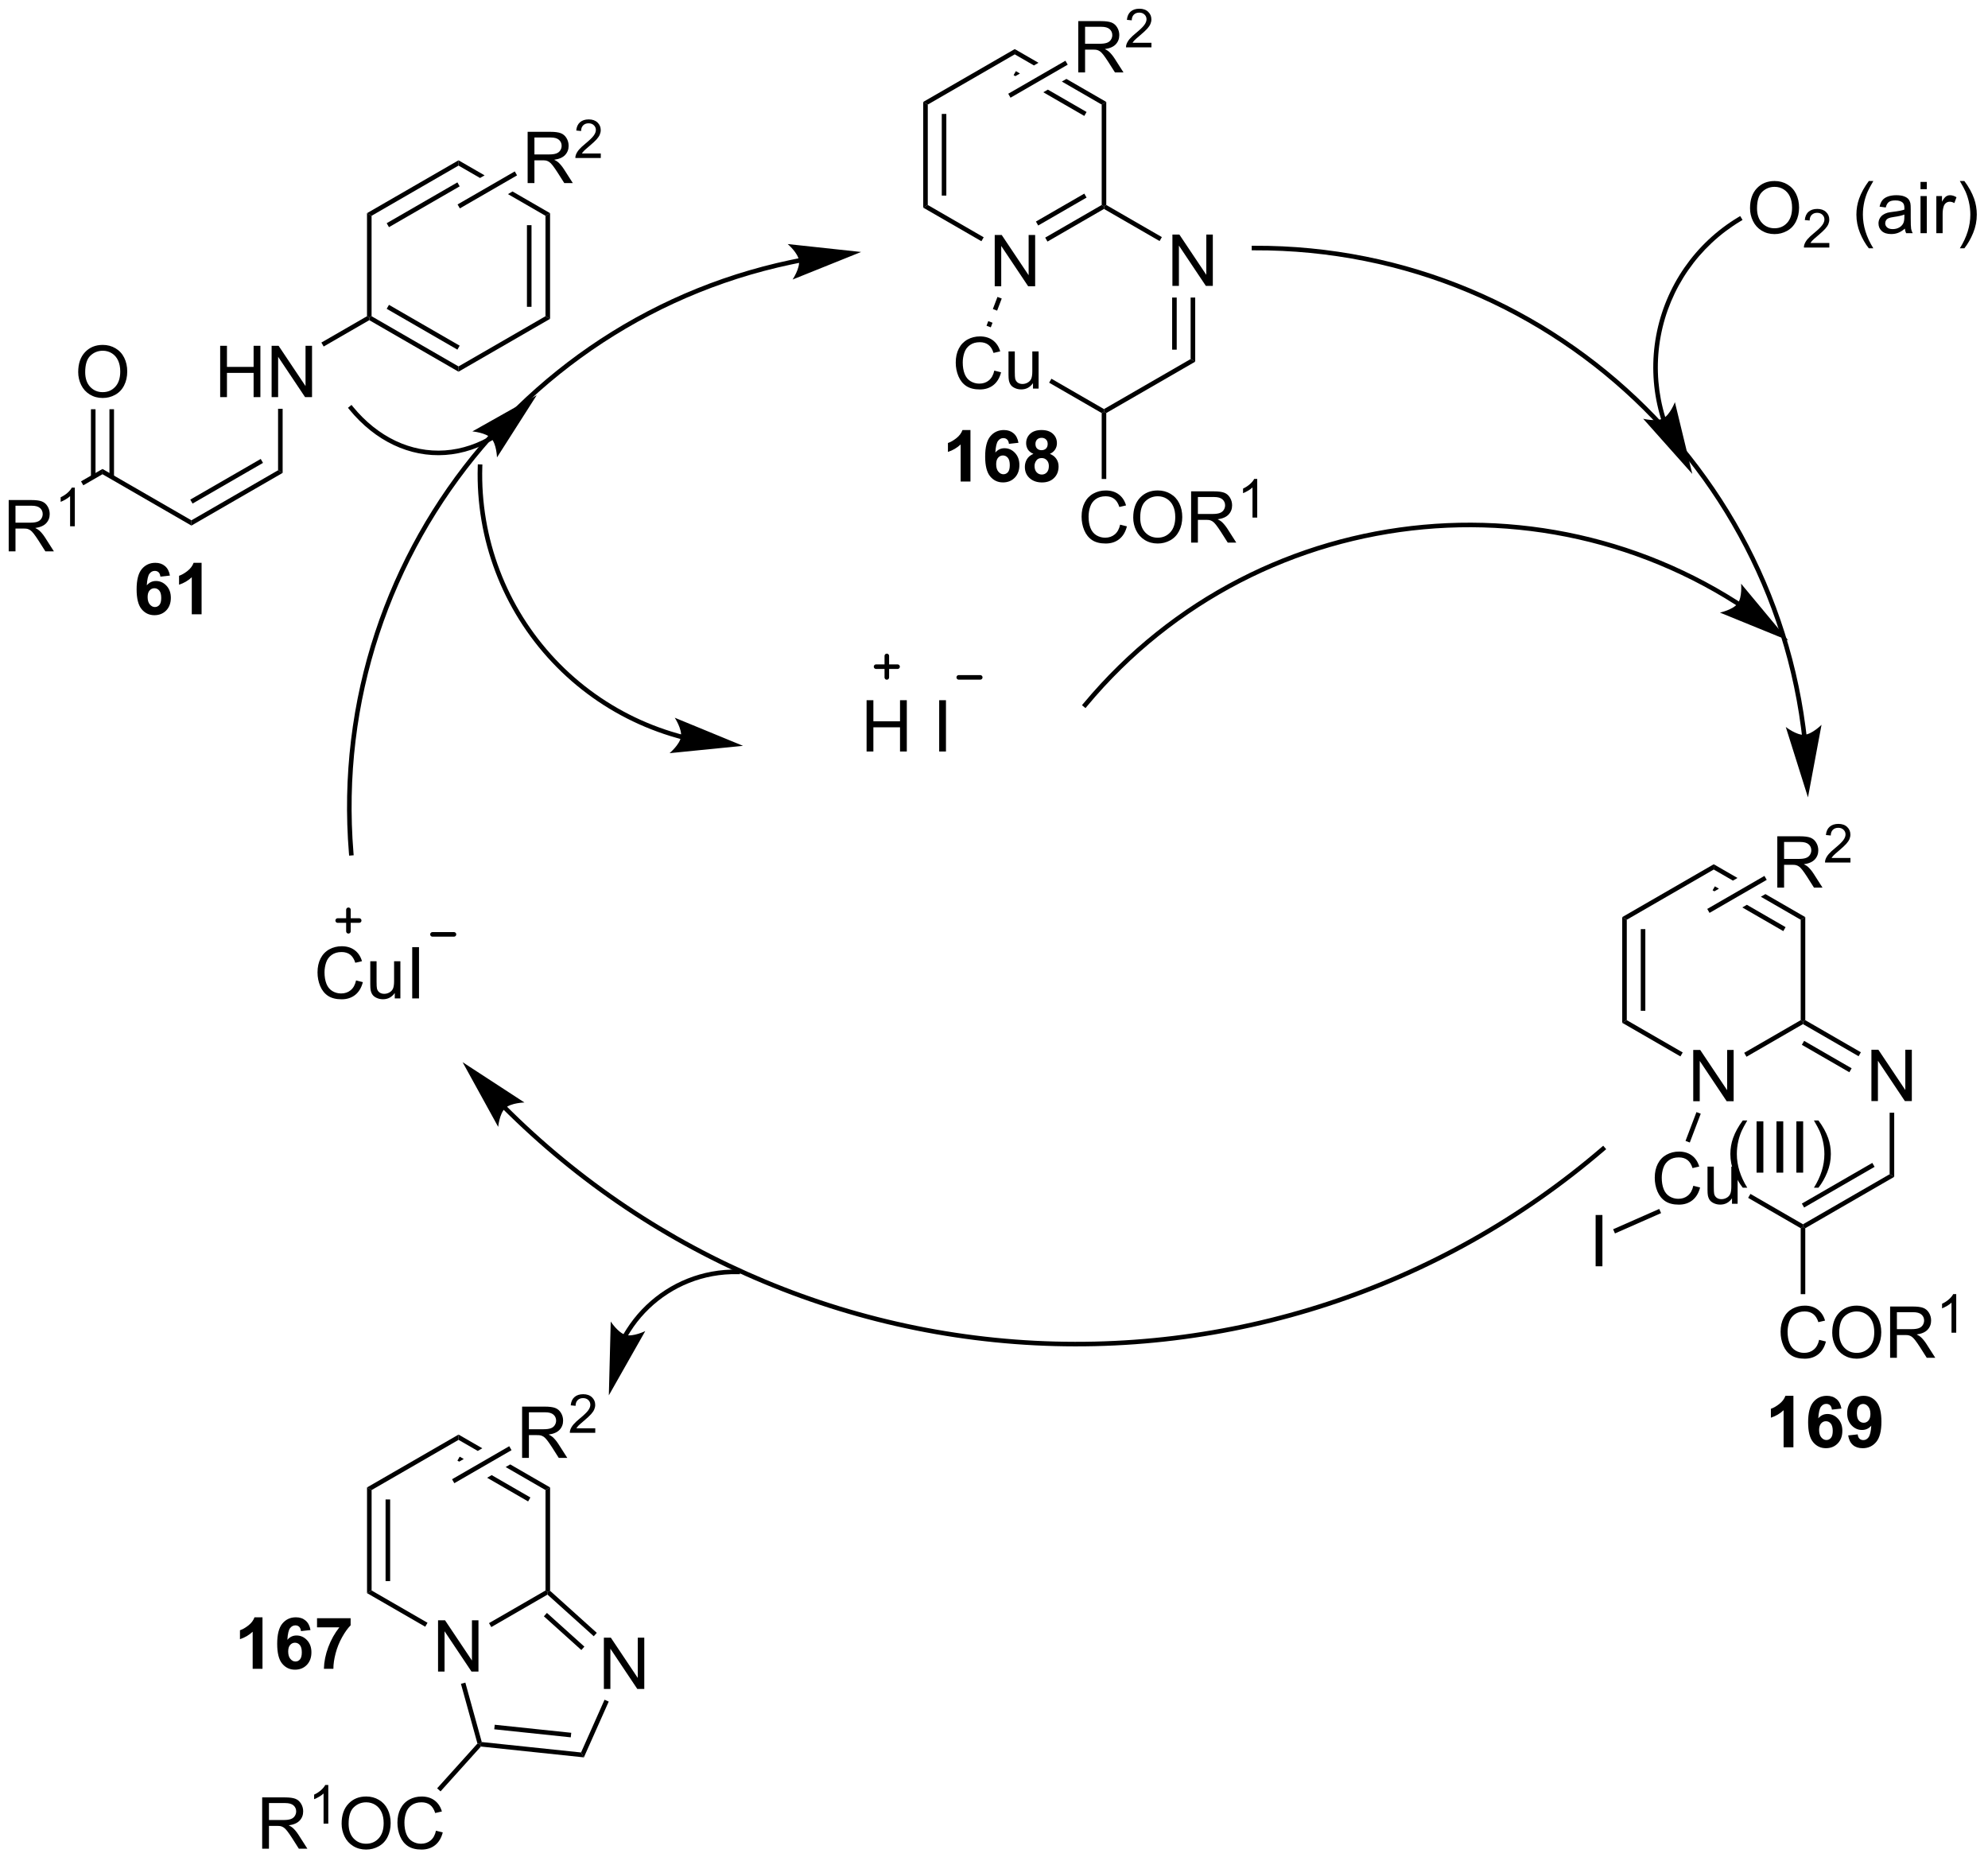 <?xml version="1.0" encoding="UTF-8"?>
<!DOCTYPE svg PUBLIC '-//W3C//DTD SVG 1.0//EN'
          'http://www.w3.org/TR/2001/REC-SVG-20010904/DTD/svg10.dtd'>
<svg stroke-dasharray="none" shape-rendering="auto" xmlns="http://www.w3.org/2000/svg" font-family="'Dialog'" text-rendering="auto" width="609" fill-opacity="1" color-interpolation="auto" color-rendering="auto" preserveAspectRatio="xMidYMid meet" font-size="12px" viewBox="0 0 609 570" fill="black" xmlns:xlink="http://www.w3.org/1999/xlink" stroke="black" image-rendering="auto" stroke-miterlimit="10" stroke-linecap="square" stroke-linejoin="miter" font-style="normal" stroke-width="1" height="570" stroke-dashoffset="0" font-weight="normal" stroke-opacity="1"
><!--Generated by the Batik Graphics2D SVG Generator--><defs id="genericDefs"
  /><g
  ><defs id="defs1"
    ><clipPath clipPathUnits="userSpaceOnUse" id="clipPath1"
      ><path d="M3.095 2.797 L231.176 2.797 L231.176 216.237 L3.095 216.237 L3.095 2.797 Z"
      /></clipPath
      ><clipPath clipPathUnits="userSpaceOnUse" id="clipPath2"
      ><path d="M1.421 25.903 L1.421 233.409 L223.161 233.409 L223.161 25.903 Z"
      /></clipPath
    ></defs
    ><g transform="scale(2.667,2.667) translate(-3.095,-2.797) matrix(1.029,0,0,1.029,1.633,-23.847)"
    ><path d="M112.457 57.845 L112.457 52.118 L113.236 52.118 L116.243 56.613 L116.243 52.118 L116.97 52.118 L116.97 57.845 L116.191 57.845 L113.183 53.345 L113.183 57.845 L112.457 57.845 Z" stroke="none" clip-path="url(#clipPath2)"
    /></g
    ><g transform="matrix(2.743,0,0,2.743,-3.899,-71.051)"
    ><path d="M104.526 37.284 L105.036 37.579 L105.036 48.793 L104.526 49.088 ZM106.597 38.628 L106.597 47.744 L107.107 47.744 L107.107 38.628 Z" stroke="none" clip-path="url(#clipPath2)"
    /></g
    ><g transform="matrix(2.743,0,0,2.743,-3.899,-71.051)"
    ><path d="M104.526 49.088 L105.036 48.793 L111.281 52.398 L111.025 52.84 Z" stroke="none" clip-path="url(#clipPath2)"
    /></g
    ><g transform="matrix(2.743,0,0,2.743,-3.899,-71.051)"
    ><path d="M118.404 52.878 L118.149 52.436 L124.459 48.793 L124.714 48.94 L124.714 49.235 ZM117.368 51.084 L122.77 47.965 L122.515 47.523 L117.113 50.642 Z" stroke="none" clip-path="url(#clipPath2)"
    /></g
    ><g transform="matrix(2.743,0,0,2.743,-3.899,-71.051)"
    ><path d="M124.969 48.793 L124.714 48.94 L124.459 48.793 L124.459 37.579 L124.969 37.284 Z" stroke="none" clip-path="url(#clipPath2)"
    /></g
    ><g transform="matrix(2.743,0,0,2.743,-3.899,-71.051)"
    ><path d="M114.748 31.383 L114.748 31.972 L116.89 33.209 L116.89 33.209 L117.4 32.914 L117.4 32.914 L114.748 31.383 ZM114.875 33.848 L114.62 34.29 L114.819 34.405 L114.819 34.405 L115.329 34.111 L115.329 34.111 L114.875 33.848 ZM120.519 34.715 L120.008 35.009 L120.008 35.009 L124.459 37.579 L124.969 37.284 L120.519 34.715 ZM118.447 35.911 L117.937 36.205 L117.937 36.205 L122.515 38.849 L122.77 38.407 L118.447 35.911 Z" stroke="none" clip-path="url(#clipPath2)"
    /></g
    ><g transform="matrix(2.743,0,0,2.743,-3.899,-71.051)"
    ><path d="M114.748 31.383 L114.748 31.972 L105.036 37.579 L104.526 37.284 Z" stroke="none" clip-path="url(#clipPath2)"
    /></g
    ><g transform="matrix(2.743,0,0,2.743,-3.899,-71.051)"
    ><path d="M132.356 57.825 L132.356 52.098 L133.135 52.098 L136.142 56.593 L136.142 52.098 L136.869 52.098 L136.869 57.825 L136.09 57.825 L133.082 53.325 L133.082 57.825 L132.356 57.825 Z" stroke="none" clip-path="url(#clipPath2)"
    /></g
    ><g transform="matrix(2.743,0,0,2.743,-3.899,-71.051)"
    ><path d="M124.714 49.235 L124.714 48.94 L124.969 48.793 L131.179 52.378 L130.924 52.82 Z" stroke="none" clip-path="url(#clipPath2)"
    /></g
    ><g transform="matrix(2.743,0,0,2.743,-3.899,-71.051)"
    ><path d="M134.391 59.129 L134.902 59.129 L134.902 66.291 L134.391 65.996 ZM132.327 59.129 L132.327 64.951 L132.837 64.951 L132.837 59.129 Z" stroke="none" clip-path="url(#clipPath2)"
    /></g
    ><g transform="matrix(2.743,0,0,2.743,-3.899,-71.051)"
    ><path d="M134.391 65.996 L134.902 66.291 L124.969 72.025 L124.714 71.878 L124.714 71.583 Z" stroke="none" clip-path="url(#clipPath2)"
    /></g
    ><g transform="matrix(2.743,0,0,2.743,-3.899,-71.051)"
    ><path d="M112.464 67.286 L113.222 67.476 Q112.985 68.411 112.365 68.903 Q111.745 69.392 110.852 69.392 Q109.925 69.392 109.344 69.015 Q108.766 68.637 108.462 67.924 Q108.159 67.207 108.159 66.387 Q108.159 65.491 108.501 64.827 Q108.844 64.161 109.475 63.814 Q110.105 63.468 110.863 63.468 Q111.722 63.468 112.308 63.905 Q112.894 64.343 113.126 65.137 L112.378 65.312 Q112.18 64.687 111.8 64.403 Q111.422 64.116 110.847 64.116 Q110.188 64.116 109.743 64.434 Q109.3 64.749 109.12 65.283 Q108.941 65.817 108.941 66.382 Q108.941 67.114 109.154 67.658 Q109.368 68.202 109.816 68.473 Q110.266 68.741 110.79 68.741 Q111.425 68.741 111.865 68.374 Q112.308 68.007 112.464 67.286 ZM116.786 69.293 L116.786 68.684 Q116.301 69.387 115.468 69.387 Q115.101 69.387 114.783 69.246 Q114.465 69.106 114.309 68.892 Q114.156 68.679 114.093 68.371 Q114.051 68.163 114.051 67.715 L114.051 65.145 L114.754 65.145 L114.754 67.444 Q114.754 67.996 114.796 68.187 Q114.864 68.465 115.077 68.624 Q115.294 68.78 115.609 68.78 Q115.926 68.78 116.202 68.619 Q116.481 68.457 116.596 68.179 Q116.71 67.898 116.71 67.366 L116.71 65.145 L117.413 65.145 L117.413 69.293 L116.786 69.293 Z" stroke="none" clip-path="url(#clipPath2)"
    /></g
    ><g transform="matrix(2.743,0,0,2.743,-3.899,-71.051)"
    ><path d="M124.714 71.583 L124.714 71.878 L124.459 72.025 L118.59 68.636 L118.845 68.194 Z" stroke="none" clip-path="url(#clipPath2)"
    /></g
    ><g transform="matrix(2.743,0,0,2.743,-3.899,-71.051)"
    ><path d="M126.517 84.489 L127.275 84.679 Q127.038 85.614 126.418 86.106 Q125.799 86.595 124.905 86.595 Q123.978 86.595 123.398 86.218 Q122.82 85.84 122.515 85.127 Q122.213 84.41 122.213 83.59 Q122.213 82.694 122.554 82.03 Q122.898 81.364 123.528 81.017 Q124.158 80.671 124.916 80.671 Q125.775 80.671 126.361 81.108 Q126.947 81.546 127.179 82.34 L126.431 82.515 Q126.234 81.89 125.853 81.606 Q125.476 81.319 124.9 81.319 Q124.241 81.319 123.796 81.637 Q123.353 81.952 123.174 82.486 Q122.994 83.02 122.994 83.585 Q122.994 84.317 123.207 84.861 Q123.421 85.405 123.869 85.676 Q124.32 85.944 124.843 85.944 Q125.478 85.944 125.918 85.577 Q126.361 85.21 126.517 84.489 ZM127.98 83.707 Q127.98 82.28 128.745 81.476 Q129.511 80.668 130.722 80.668 Q131.513 80.668 132.149 81.049 Q132.787 81.426 133.12 82.103 Q133.456 82.78 133.456 83.64 Q133.456 84.512 133.105 85.2 Q132.753 85.887 132.107 86.241 Q131.464 86.595 130.717 86.595 Q129.909 86.595 129.271 86.205 Q128.636 85.811 128.308 85.137 Q127.98 84.46 127.98 83.707 ZM128.761 83.718 Q128.761 84.754 129.316 85.351 Q129.873 85.944 130.714 85.944 Q131.568 85.944 132.12 85.343 Q132.675 84.741 132.675 83.637 Q132.675 82.936 132.438 82.416 Q132.201 81.895 131.745 81.608 Q131.292 81.319 130.725 81.319 Q129.92 81.319 129.339 81.874 Q128.761 82.426 128.761 83.718 ZM134.445 86.496 L134.445 80.77 L136.984 80.77 Q137.749 80.77 138.148 80.924 Q138.546 81.077 138.783 81.468 Q139.023 81.858 139.023 82.332 Q139.023 82.942 138.627 83.361 Q138.234 83.778 137.408 83.89 Q137.71 84.035 137.866 84.176 Q138.197 84.481 138.494 84.936 L139.491 86.496 L138.538 86.496 L137.78 85.304 Q137.447 84.788 137.231 84.515 Q137.017 84.241 136.848 84.132 Q136.679 84.022 136.502 83.981 Q136.374 83.952 136.08 83.952 L135.202 83.952 L135.202 86.496 L134.445 86.496 ZM135.202 83.296 L136.83 83.296 Q137.351 83.296 137.642 83.189 Q137.937 83.082 138.088 82.845 Q138.241 82.608 138.241 82.332 Q138.241 81.926 137.945 81.666 Q137.65 81.403 137.015 81.403 L135.202 81.403 L135.202 83.296 Z" stroke="none" clip-path="url(#clipPath2)"
    /></g
    ><g transform="matrix(2.743,0,0,2.743,-3.899,-71.051)"
    ><path d="M141.828 83.696 L141.301 83.696 L141.301 80.335 Q141.109 80.517 140.801 80.698 Q140.492 80.88 140.246 80.972 L140.246 80.462 Q140.687 80.253 141.017 79.958 Q141.349 79.661 141.488 79.384 L141.828 79.384 L141.828 83.696 Z" stroke="none" clip-path="url(#clipPath2)"
    /></g
    ><g transform="matrix(2.743,0,0,2.743,-3.899,-71.051)"
    ><path d="M124.459 72.025 L124.714 71.878 L124.969 72.025 L124.969 79.39 L124.459 79.39 Z" stroke="none" clip-path="url(#clipPath2)"
    /></g
    ><g transform="matrix(2.743,0,0,2.743,-3.899,-71.051)"
    ><path d="M112.818 59.058 L112.304 60.41 L112.781 60.591 L113.295 59.239 ZM111.791 61.761 L111.596 62.275 L112.073 62.456 L112.268 61.942 Z" stroke="none" clip-path="url(#clipPath2)"
    /></g
    ><g transform="matrix(2.743,0,0,2.743,-3.899,-71.051)"
    ><path d="M121.845 33.988 L121.845 28.262 L124.384 28.262 Q125.15 28.262 125.548 28.415 Q125.947 28.569 126.184 28.959 Q126.423 29.35 126.423 29.824 Q126.423 30.433 126.027 30.853 Q125.634 31.269 124.809 31.381 Q125.111 31.527 125.267 31.668 Q125.598 31.973 125.895 32.428 L126.892 33.988 L125.939 33.988 L125.181 32.795 Q124.848 32.28 124.632 32.006 Q124.418 31.733 124.249 31.623 Q124.079 31.514 123.902 31.473 Q123.775 31.444 123.481 31.444 L122.603 31.444 L122.603 33.988 L121.845 33.988 ZM122.603 30.788 L124.231 30.788 Q124.751 30.788 125.043 30.681 Q125.337 30.574 125.488 30.337 Q125.642 30.1 125.642 29.824 Q125.642 29.418 125.345 29.157 Q125.051 28.894 124.415 28.894 L122.603 28.894 L122.603 30.788 Z" stroke="none" clip-path="url(#clipPath2)"
    /></g
    ><g transform="matrix(2.743,0,0,2.743,-3.899,-71.051)"
    ><path d="M130.014 30.68 L130.014 31.188 L127.174 31.188 Q127.168 30.997 127.236 30.821 Q127.344 30.532 127.582 30.251 Q127.822 29.969 128.274 29.6 Q128.973 29.026 129.219 28.69 Q129.465 28.354 129.465 28.055 Q129.465 27.743 129.24 27.528 Q129.018 27.311 128.656 27.311 Q128.275 27.311 128.047 27.54 Q127.818 27.768 127.816 28.172 L127.273 28.118 Q127.33 27.51 127.693 27.194 Q128.057 26.876 128.668 26.876 Q129.287 26.876 129.647 27.219 Q130.008 27.561 130.008 28.067 Q130.008 28.325 129.902 28.575 Q129.797 28.823 129.551 29.098 Q129.307 29.374 128.738 29.854 Q128.264 30.253 128.129 30.395 Q127.994 30.538 127.906 30.68 L130.014 30.68 Z" stroke="none" clip-path="url(#clipPath2)"
    /></g
    ><g transform="matrix(2.743,0,0,2.743,-3.899,-71.051)"
    ><path d="M114.276 36.813 L114.021 36.371 L120.408 32.684 L120.663 33.125 Z" stroke="none" clip-path="url(#clipPath2)"
    /></g
    ><g transform="matrix(2.743,0,0,2.743,-3.899,-71.051)"
    ><path d="M203.167 107.93 L203.167 107.928 L203.166 107.915 L203.163 107.89 C203.161 107.874 203.159 107.858 203.157 107.842 C203.126 107.583 203.094 107.325 203.06 107.067 C202.992 106.551 202.918 106.037 202.838 105.525 C202.677 104.502 202.491 103.487 202.281 102.481 C201.44 98.458 200.208 94.579 198.627 90.885 C195.465 83.497 190.907 76.851 185.286 71.277 C174.041 60.129 158.546 53.272 141.466 53.345 L141.211 53.346 L141.213 53.856 L141.468 53.855 C158.412 53.783 173.778 60.586 184.926 71.64 C190.501 77.167 195.022 83.758 198.157 91.085 C199.725 94.748 200.947 98.595 201.781 102.586 C201.99 103.583 202.174 104.59 202.334 105.605 C202.413 106.112 202.487 106.622 202.554 107.133 C202.588 107.389 202.62 107.645 202.65 107.902 C202.652 107.917 202.654 107.934 202.656 107.95 L202.659 107.974 L202.66 107.986 L202.66 107.986 L202.688 108.24 L203.195 108.183 L203.167 107.93 ZM203.335 114.944 L204.85 106.838 C204.85 106.838 203.787 107.904 202.914 107.957 C202.04 108.01 200.857 107.079 200.857 107.079 Z" stroke="none" clip-path="url(#clipPath2)"
    /></g
    ><g transform="matrix(2.743,0,0,2.743,-3.899,-71.051)"
    ><path d="M190.522 148.872 L190.522 143.146 L191.3 143.146 L194.308 147.641 L194.308 143.146 L195.035 143.146 L195.035 148.872 L194.256 148.872 L191.248 144.372 L191.248 148.872 L190.522 148.872 Z" stroke="none" clip-path="url(#clipPath2)"
    /></g
    ><g transform="matrix(2.743,0,0,2.743,-3.899,-71.051)"
    ><path d="M182.591 128.312 L183.101 128.607 L183.101 139.821 L182.591 140.115 ZM184.662 129.655 L184.662 138.772 L185.172 138.772 L185.172 129.655 Z" stroke="none" clip-path="url(#clipPath2)"
    /></g
    ><g transform="matrix(2.743,0,0,2.743,-3.899,-71.051)"
    ><path d="M182.591 140.115 L183.101 139.821 L189.346 143.426 L189.09 143.868 Z" stroke="none" clip-path="url(#clipPath2)"
    /></g
    ><g transform="matrix(2.743,0,0,2.743,-3.899,-71.051)"
    ><path d="M196.469 143.906 L196.214 143.464 L202.524 139.821 L202.779 139.968 L202.779 140.262 Z" stroke="none" clip-path="url(#clipPath2)"
    /></g
    ><g transform="matrix(2.743,0,0,2.743,-3.899,-71.051)"
    ><path d="M203.034 139.821 L202.779 139.968 L202.524 139.821 L202.524 128.607 L203.034 128.312 Z" stroke="none" clip-path="url(#clipPath2)"
    /></g
    ><g transform="matrix(2.743,0,0,2.743,-3.899,-71.051)"
    ><path d="M192.812 122.41 L192.812 122.999 L194.955 124.237 L195.466 123.942 L192.812 122.41 ZM192.94 124.876 L192.685 125.318 L192.884 125.433 L193.394 125.138 L193.394 125.138 L192.94 124.876 ZM198.584 125.742 L198.073 126.037 L198.073 126.037 L202.524 128.607 L203.034 128.312 L198.584 125.742 ZM196.512 126.938 L196.002 127.233 L196.002 127.233 L200.58 129.876 L200.835 129.434 L196.512 126.938 Z" stroke="none" clip-path="url(#clipPath2)"
    /></g
    ><g transform="matrix(2.743,0,0,2.743,-3.899,-71.051)"
    ><path d="M192.812 122.41 L192.812 122.999 L183.101 128.607 L182.591 128.312 Z" stroke="none" clip-path="url(#clipPath2)"
    /></g
    ><g transform="matrix(2.743,0,0,2.743,-3.899,-71.051)"
    ><path d="M210.421 148.852 L210.421 143.126 L211.2 143.126 L214.207 147.62 L214.207 143.126 L214.934 143.126 L214.934 148.852 L214.155 148.852 L211.147 144.352 L211.147 148.852 L210.421 148.852 Z" stroke="none" clip-path="url(#clipPath2)"
    /></g
    ><g transform="matrix(2.743,0,0,2.743,-3.899,-71.051)"
    ><path d="M202.779 140.262 L202.779 139.968 L203.034 139.821 L209.244 143.406 L208.989 143.848 ZM202.652 142.573 L207.957 145.636 L208.212 145.194 L202.907 142.131 Z" stroke="none" clip-path="url(#clipPath2)"
    /></g
    ><g transform="matrix(2.743,0,0,2.743,-3.899,-71.051)"
    ><path d="M212.456 150.156 L212.967 150.156 L212.967 157.318 L212.456 157.024 Z" stroke="none" clip-path="url(#clipPath2)"
    /></g
    ><g transform="matrix(2.743,0,0,2.743,-3.899,-71.051)"
    ><path d="M212.456 157.024 L212.967 157.318 L203.034 163.053 L202.779 162.905 L202.779 162.611 ZM210.52 155.758 L202.652 160.301 L202.907 160.743 L210.775 156.2 Z" stroke="none" clip-path="url(#clipPath2)"
    /></g
    ><g transform="matrix(2.743,0,0,2.743,-3.899,-71.051)"
    ><path d="M190.529 158.313 L191.287 158.503 Q191.05 159.438 190.43 159.93 Q189.81 160.42 188.917 160.42 Q187.99 160.42 187.409 160.042 Q186.831 159.665 186.526 158.951 Q186.224 158.235 186.224 157.415 Q186.224 156.519 186.566 155.855 Q186.909 155.188 187.54 154.842 Q188.17 154.495 188.928 154.495 Q189.787 154.495 190.373 154.933 Q190.959 155.37 191.191 156.165 L190.443 156.339 Q190.245 155.714 189.865 155.43 Q189.488 155.144 188.912 155.144 Q188.253 155.144 187.808 155.462 Q187.365 155.777 187.185 156.311 Q187.006 156.844 187.006 157.41 Q187.006 158.141 187.219 158.686 Q187.433 159.23 187.881 159.501 Q188.331 159.769 188.855 159.769 Q189.49 159.769 189.93 159.402 Q190.373 159.035 190.529 158.313 ZM194.851 160.321 L194.851 159.712 Q194.366 160.415 193.533 160.415 Q193.166 160.415 192.848 160.274 Q192.53 160.133 192.374 159.92 Q192.22 159.706 192.158 159.399 Q192.116 159.191 192.116 158.743 L192.116 156.173 L192.82 156.173 L192.82 158.472 Q192.82 159.024 192.861 159.214 Q192.929 159.493 193.142 159.652 Q193.359 159.808 193.674 159.808 Q193.991 159.808 194.267 159.647 Q194.546 159.485 194.661 159.206 Q194.775 158.925 194.775 158.394 L194.775 156.173 L195.478 156.173 L195.478 160.321 L194.851 160.321 Z" stroke="none" clip-path="url(#clipPath2)"
    /></g
    ><g transform="matrix(2.743,0,0,2.743,-3.899,-71.051)"
    ><path d="M202.779 162.611 L202.779 162.905 L202.524 163.053 L196.655 159.664 L196.91 159.222 Z" stroke="none" clip-path="url(#clipPath2)"
    /></g
    ><g transform="matrix(2.743,0,0,2.743,-3.899,-71.051)"
    ><path d="M204.582 175.516 L205.34 175.706 Q205.103 176.641 204.483 177.133 Q203.864 177.623 202.97 177.623 Q202.043 177.623 201.463 177.245 Q200.885 176.868 200.58 176.154 Q200.278 175.438 200.278 174.618 Q200.278 173.722 200.619 173.058 Q200.963 172.391 201.593 172.045 Q202.223 171.698 202.981 171.698 Q203.84 171.698 204.426 172.136 Q205.012 172.573 205.244 173.368 L204.496 173.542 Q204.299 172.917 203.918 172.633 Q203.541 172.347 202.965 172.347 Q202.306 172.347 201.861 172.665 Q201.418 172.98 201.239 173.514 Q201.059 174.047 201.059 174.613 Q201.059 175.344 201.273 175.889 Q201.486 176.433 201.934 176.704 Q202.385 176.972 202.908 176.972 Q203.543 176.972 203.983 176.605 Q204.426 176.238 204.582 175.516 ZM206.045 174.735 Q206.045 173.308 206.81 172.503 Q207.576 171.696 208.787 171.696 Q209.578 171.696 210.214 172.076 Q210.852 172.454 211.185 173.131 Q211.521 173.808 211.521 174.667 Q211.521 175.54 211.17 176.227 Q210.818 176.915 210.172 177.269 Q209.529 177.623 208.782 177.623 Q207.974 177.623 207.336 177.232 Q206.701 176.839 206.373 176.165 Q206.045 175.488 206.045 174.735 ZM206.826 174.745 Q206.826 175.782 207.381 176.378 Q207.938 176.972 208.779 176.972 Q209.633 176.972 210.185 176.37 Q210.74 175.769 210.74 174.665 Q210.74 173.964 210.503 173.443 Q210.266 172.922 209.81 172.636 Q209.357 172.347 208.79 172.347 Q207.985 172.347 207.404 172.902 Q206.826 173.454 206.826 174.745 ZM212.51 177.524 L212.51 171.797 L215.049 171.797 Q215.814 171.797 216.213 171.951 Q216.611 172.105 216.848 172.495 Q217.088 172.886 217.088 173.36 Q217.088 173.969 216.692 174.389 Q216.299 174.805 215.473 174.917 Q215.775 175.063 215.931 175.204 Q216.262 175.508 216.559 175.964 L217.556 177.524 L216.603 177.524 L215.845 176.331 Q215.512 175.816 215.296 175.542 Q215.082 175.269 214.913 175.159 Q214.744 175.05 214.567 175.008 Q214.439 174.98 214.145 174.98 L213.267 174.98 L213.267 177.524 L212.51 177.524 ZM213.267 174.323 L214.895 174.323 Q215.416 174.323 215.707 174.217 Q216.002 174.11 216.153 173.873 Q216.306 173.636 216.306 173.36 Q216.306 172.954 216.01 172.693 Q215.715 172.43 215.08 172.43 L213.267 172.43 L213.267 174.323 Z" stroke="none" clip-path="url(#clipPath2)"
    /></g
    ><g transform="matrix(2.743,0,0,2.743,-3.899,-71.051)"
    ><path d="M219.893 174.724 L219.366 174.724 L219.366 171.363 Q219.174 171.544 218.866 171.726 Q218.557 171.908 218.311 171.999 L218.311 171.49 Q218.752 171.281 219.083 170.986 Q219.415 170.689 219.553 170.411 L219.893 170.411 L219.893 174.724 Z" stroke="none" clip-path="url(#clipPath2)"
    /></g
    ><g transform="matrix(2.743,0,0,2.743,-3.899,-71.051)"
    ><path d="M202.524 163.053 L202.779 162.905 L203.034 163.053 L203.034 170.417 L202.524 170.417 Z" stroke="none" clip-path="url(#clipPath2)"
    /></g
    ><g transform="matrix(2.743,0,0,2.743,-3.899,-71.051)"
    ><path d="M199.91 125.016 L199.91 119.289 L202.449 119.289 Q203.215 119.289 203.613 119.443 Q204.012 119.596 204.249 119.987 Q204.488 120.378 204.488 120.852 Q204.488 121.461 204.092 121.88 Q203.699 122.297 202.874 122.409 Q203.176 122.555 203.332 122.695 Q203.663 123 203.96 123.456 L204.957 125.016 L204.004 125.016 L203.246 123.823 Q202.913 123.307 202.697 123.034 Q202.483 122.76 202.314 122.651 Q202.144 122.542 201.967 122.5 Q201.84 122.471 201.546 122.471 L200.668 122.471 L200.668 125.016 L199.91 125.016 ZM200.668 121.815 L202.296 121.815 Q202.816 121.815 203.108 121.708 Q203.402 121.602 203.553 121.365 Q203.707 121.128 203.707 120.852 Q203.707 120.445 203.41 120.185 Q203.116 119.922 202.48 119.922 L200.668 119.922 L200.668 121.815 Z" stroke="none" clip-path="url(#clipPath2)"
    /></g
    ><g transform="matrix(2.743,0,0,2.743,-3.899,-71.051)"
    ><path d="M208.079 121.708 L208.079 122.216 L205.239 122.216 Q205.233 122.024 205.301 121.849 Q205.409 121.559 205.647 121.278 Q205.887 120.997 206.339 120.628 Q207.038 120.054 207.284 119.718 Q207.53 119.382 207.53 119.083 Q207.53 118.77 207.305 118.555 Q207.083 118.339 206.721 118.339 Q206.34 118.339 206.112 118.567 Q205.883 118.796 205.881 119.2 L205.339 119.145 Q205.395 118.538 205.758 118.222 Q206.122 117.903 206.733 117.903 Q207.352 117.903 207.712 118.247 Q208.073 118.589 208.073 119.095 Q208.073 119.352 207.968 119.602 Q207.862 119.85 207.616 120.126 Q207.372 120.401 206.803 120.882 Q206.329 121.28 206.194 121.423 Q206.059 121.565 205.971 121.708 L208.079 121.708 Z" stroke="none" clip-path="url(#clipPath2)"
    /></g
    ><g transform="matrix(2.743,0,0,2.743,-3.899,-71.051)"
    ><path d="M192.341 127.841 L192.086 127.399 L198.473 123.711 L198.729 124.153 Z" stroke="none" clip-path="url(#clipPath2)"
    /></g
    ><g transform="matrix(2.743,0,0,2.743,-3.899,-71.051)"
    ><path d="M190.883 150.086 L191.36 150.267 L190.138 153.484 L189.661 153.303 Z" stroke="none" clip-path="url(#clipPath2)"
    /></g
    ><g transform="matrix(2.743,0,0,2.743,-3.899,-71.051)"
    ><path d="M179.621 167.303 L179.621 161.576 L180.379 161.576 L180.379 167.303 L179.621 167.303 Z" stroke="none" clip-path="url(#clipPath2)"
    /></g
    ><g transform="matrix(2.743,0,0,2.743,-3.899,-71.051)"
    ><path d="M186.725 160.9 L186.931 161.367 L181.781 163.636 L181.575 163.169 Z" stroke="none" clip-path="url(#clipPath2)"
    /></g
    ><g transform="matrix(2.743,0,0,2.743,-3.899,-71.051)"
    ><path d="M196.056 158.531 Q195.472 157.796 195.069 156.812 Q194.668 155.825 194.668 154.77 Q194.668 153.841 194.97 152.989 Q195.321 152.002 196.056 151.02 L196.558 151.02 Q196.087 151.833 195.933 152.182 Q195.696 152.721 195.558 153.307 Q195.392 154.036 195.392 154.776 Q195.392 156.653 196.558 158.531 L196.056 158.531 ZM197.595 156.846 L197.595 151.119 L198.353 151.119 L198.353 156.846 L197.595 156.846 ZM199.817 156.846 L199.817 151.119 L200.575 151.119 L200.575 156.846 L199.817 156.846 ZM202.04 156.846 L202.04 151.119 L202.798 151.119 L202.798 156.846 L202.04 156.846 ZM204.505 158.531 L204 158.531 Q205.169 156.653 205.169 154.776 Q205.169 154.041 205 153.317 Q204.867 152.731 204.63 152.192 Q204.476 151.841 204 151.02 L204.505 151.02 Q205.239 152.002 205.591 152.989 Q205.89 153.841 205.89 154.77 Q205.89 155.825 205.487 156.812 Q205.083 157.796 204.505 158.531 Z" stroke="none" clip-path="url(#clipPath2)"
    /></g
    ><g transform="matrix(2.743,0,0,2.743,-3.899,-71.051)"
    ><path d="M57.665 149.822 L57.671 149.828 L57.683 149.84 C57.691 149.848 57.7 149.857 57.708 149.865 C57.725 149.881 57.741 149.898 57.758 149.914 C57.791 149.947 57.824 149.98 57.857 150.013 C57.989 150.144 58.122 150.274 58.255 150.405 C58.521 150.665 58.788 150.924 59.058 151.181 C61.211 153.237 63.456 155.178 65.787 157.002 C70.447 160.649 75.443 163.822 80.699 166.483 C91.211 171.805 102.761 175.076 114.736 175.987 C126.712 176.898 138.623 175.411 149.819 171.741 C161.015 168.071 171.495 162.217 180.607 154.393 L180.8 154.227 L180.468 153.84 L180.275 154.006 C171.213 161.786 160.792 167.607 149.66 171.256 C138.528 174.905 126.683 176.384 114.775 175.478 C102.866 174.572 91.382 171.319 80.93 166.028 C75.704 163.382 70.735 160.227 66.101 156.6 C63.784 154.787 61.55 152.856 59.41 150.812 C59.143 150.556 58.876 150.299 58.612 150.04 C58.479 149.91 58.347 149.781 58.216 149.65 C58.183 149.618 58.15 149.585 58.117 149.552 C58.101 149.536 58.084 149.519 58.068 149.503 C58.06 149.495 58.052 149.487 58.043 149.479 L58.031 149.466 L58.025 149.46 L57.844 149.28 L57.484 149.642 L57.665 149.822 ZM53.084 144.512 L57.06 151.736 C57.06 151.736 57.204 150.237 57.846 149.642 C58.487 149.047 59.992 149.014 59.992 149.014 Z" stroke="none" clip-path="url(#clipPath2)"
    /></g
    ><g transform="matrix(2.743,0,0,2.743,-3.899,-71.051)"
    ><path d="M41.187 135.383 L41.945 135.574 Q41.708 136.508 41.088 137.001 Q40.468 137.49 39.575 137.49 Q38.648 137.49 38.067 137.113 Q37.489 136.735 37.184 136.022 Q36.882 135.305 36.882 134.485 Q36.882 133.589 37.224 132.925 Q37.567 132.258 38.197 131.912 Q38.828 131.566 39.586 131.566 Q40.445 131.566 41.031 132.003 Q41.617 132.441 41.849 133.235 L41.101 133.41 Q40.903 132.785 40.523 132.501 Q40.145 132.214 39.57 132.214 Q38.911 132.214 38.466 132.532 Q38.023 132.847 37.843 133.381 Q37.664 133.915 37.664 134.48 Q37.664 135.212 37.877 135.756 Q38.091 136.3 38.539 136.571 Q38.989 136.839 39.513 136.839 Q40.148 136.839 40.588 136.472 Q41.031 136.105 41.187 135.383 ZM45.509 137.391 L45.509 136.782 Q45.024 137.485 44.191 137.485 Q43.824 137.485 43.506 137.344 Q43.188 137.204 43.032 136.99 Q42.878 136.777 42.816 136.469 Q42.774 136.261 42.774 135.813 L42.774 133.243 L43.477 133.243 L43.477 135.542 Q43.477 136.094 43.519 136.285 Q43.587 136.563 43.8 136.722 Q44.016 136.878 44.332 136.878 Q44.649 136.878 44.925 136.717 Q45.204 136.555 45.319 136.277 Q45.433 135.995 45.433 135.464 L45.433 133.243 L46.136 133.243 L46.136 137.391 L45.509 137.391 ZM47.458 137.391 L47.458 131.665 L48.216 131.665 L48.216 137.391 L47.458 137.391 Z" stroke="none" clip-path="url(#clipPath2)"
    /></g
    ><g stroke-width="0.51" transform="matrix(2.743,0,0,2.743,-3.899,-71.051)" stroke-linejoin="round" stroke-linecap="round"
    ><path fill="none" d="M39.134 128.695 L41.534 128.695 M40.334 127.495 L40.334 129.895" clip-path="url(#clipPath2)"
    /></g
    ><g stroke-width="0.51" transform="matrix(2.743,0,0,2.743,-3.899,-71.051)" stroke-linejoin="round" stroke-linecap="round"
    ><path fill="none" d="M49.72 130.241 L52.12 130.241" clip-path="url(#clipPath2)"
    /></g
    ><g transform="matrix(2.743,0,0,2.743,-3.899,-71.051)"
    ><path d="M71.499 175.131 L71.502 175.127 C71.509 175.115 71.516 175.102 71.523 175.09 C71.537 175.066 71.551 175.042 71.565 175.018 C71.593 174.97 71.622 174.922 71.651 174.875 C71.708 174.779 71.767 174.685 71.827 174.591 C71.946 174.404 72.07 174.218 72.198 174.037 C72.711 173.312 73.292 172.638 73.931 172.026 C76.485 169.578 79.975 168.102 83.797 168.183 L84.052 168.189 L84.063 167.679 L83.808 167.673 C79.851 167.589 76.23 169.116 73.578 171.658 C72.915 172.293 72.313 172.991 71.782 173.743 C71.649 173.931 71.52 174.122 71.396 174.317 C71.334 174.414 71.273 174.512 71.214 174.611 C71.184 174.661 71.154 174.71 71.125 174.76 C71.111 174.785 71.096 174.81 71.081 174.835 C71.074 174.847 71.067 174.86 71.06 174.872 L71.057 174.877 L70.93 175.098 L71.372 175.352 L71.499 175.131 ZM69.417 181.715 L73.483 174.54 C73.483 174.54 72.131 175.203 71.288 174.969 C70.445 174.735 69.628 173.471 69.628 173.471 Z" stroke="none" clip-path="url(#clipPath2)"
    /></g
    ><g transform="matrix(2.743,0,0,2.743,-3.899,-71.051)"
    ><path d="M90.607 54.749 L90.606 54.749 L90.594 54.751 C90.578 54.754 90.562 54.757 90.546 54.761 C90.513 54.767 90.481 54.773 90.449 54.78 C90.19 54.831 89.933 54.884 89.676 54.938 C89.162 55.047 88.65 55.162 88.141 55.283 C87.123 55.525 86.115 55.792 85.118 56.083 C81.131 57.245 77.32 58.791 73.723 60.673 C66.529 64.437 60.193 69.549 55.019 75.649 C44.67 87.849 38.978 103.996 40.391 121.195 L40.412 121.449 L40.92 121.408 L40.899 121.153 C39.498 104.089 45.147 88.076 55.408 75.979 C60.539 69.93 66.824 64.859 73.959 61.125 C77.526 59.258 81.306 57.726 85.261 56.572 C86.249 56.284 87.249 56.02 88.259 55.779 C88.764 55.659 89.271 55.545 89.781 55.437 C90.036 55.383 90.292 55.331 90.548 55.28 C90.58 55.274 90.612 55.267 90.644 55.261 C90.66 55.258 90.676 55.255 90.692 55.252 L90.704 55.249 L90.706 55.249 L90.956 55.2 L90.857 54.699 L90.607 54.749 ZM97.589 54.04 L89.391 53.155 C89.391 53.155 90.535 54.132 90.655 54.999 C90.775 55.866 89.938 57.117 89.938 57.117 Z" stroke="none" clip-path="url(#clipPath2)"
    /></g
    ><g transform="matrix(2.743,0,0,2.743,-3.899,-71.051)"
    ><path d="M56.157 74.613 L56.157 74.614 L56.156 74.614 L56.154 74.615 L56.149 74.618 L56.128 74.63 C56.115 74.638 56.101 74.646 56.088 74.653 C56.033 74.684 55.979 74.715 55.925 74.745 C55.707 74.865 55.488 74.977 55.266 75.083 C54.823 75.295 54.373 75.478 53.916 75.632 C53.004 75.94 52.066 76.131 51.117 76.197 C49.218 76.329 47.346 75.958 45.602 75.132 C43.853 74.302 42.231 73.015 40.838 71.316 L40.677 71.118 L40.282 71.442 L40.443 71.639 C41.884 73.396 43.566 74.731 45.384 75.593 C47.207 76.457 49.165 76.845 51.152 76.706 C52.145 76.637 53.125 76.437 54.079 76.116 C54.555 75.955 55.025 75.764 55.486 75.544 C55.717 75.434 55.945 75.316 56.171 75.191 C56.228 75.16 56.284 75.129 56.34 75.096 C56.355 75.088 56.368 75.081 56.383 75.072 L56.404 75.06 L56.409 75.057 L56.411 75.056 L56.413 75.055 L56.414 75.054 L56.635 74.926 L56.378 74.485 L56.157 74.613 ZM61.362 70.032 L54.176 74.077 C54.176 74.077 55.675 74.207 56.276 74.842 C56.878 75.478 56.925 76.983 56.925 76.983 Z" stroke="none" clip-path="url(#clipPath2)"
    /></g
    ><g transform="matrix(2.743,0,0,2.743,-3.899,-71.051)"
    ><path d="M77.552 107.927 L77.551 107.927 L77.545 107.925 L77.541 107.924 L77.519 107.918 C77.504 107.914 77.489 107.91 77.474 107.906 C77.356 107.874 77.238 107.842 77.12 107.808 C76.649 107.675 76.182 107.53 75.719 107.374 C74.793 107.062 73.881 106.705 72.991 106.305 C69.428 104.704 66.178 102.408 63.447 99.509 C60.715 96.611 58.616 93.23 57.23 89.578 C55.843 85.927 55.168 82.005 55.286 78.024 L55.293 77.769 L54.783 77.754 L54.776 78.009 C54.656 82.057 55.342 86.046 56.753 89.76 C58.163 93.474 60.298 96.912 63.075 99.859 C65.853 102.806 69.158 105.142 72.782 106.77 C73.688 107.178 74.613 107.54 75.556 107.858 C76.027 108.017 76.502 108.164 76.981 108.299 C77.101 108.333 77.221 108.367 77.341 108.399 C77.356 108.403 77.371 108.407 77.386 108.411 L77.409 108.417 L77.415 108.419 L77.418 108.419 L77.413 108.418 L77.659 108.487 L77.797 107.996 L77.552 107.927 ZM84.402 109.186 L76.776 106.048 C76.776 106.048 77.603 107.306 77.476 108.172 C77.349 109.038 76.197 110.006 76.197 110.006 Z" stroke="none" clip-path="url(#clipPath2)"
    /></g
    ><g transform="matrix(2.743,0,0,2.743,-3.899,-71.051)"
    ><path d="M98.202 109.819 L98.202 104.092 L98.96 104.092 L98.96 106.444 L101.936 106.444 L101.936 104.092 L102.694 104.092 L102.694 109.819 L101.936 109.819 L101.936 107.118 L98.96 107.118 L98.96 109.819 L98.202 109.819 ZM106.309 109.819 L106.309 104.092 L107.066 104.092 L107.066 109.819 L106.309 109.819 Z" stroke="none" clip-path="url(#clipPath2)"
    /></g
    ><g stroke-width="0.51" transform="matrix(2.743,0,0,2.743,-3.899,-71.051)" stroke-linejoin="round" stroke-linecap="round"
    ><path fill="none" d="M99.261 100.347 L101.661 100.347 M100.461 99.147 L100.461 101.547" clip-path="url(#clipPath2)"
    /></g
    ><g stroke-width="0.51" transform="matrix(2.743,0,0,2.743,-3.899,-71.051)" stroke-linejoin="round" stroke-linecap="round"
    ><path fill="none" d="M108.495 101.543 L110.895 101.543" clip-path="url(#clipPath2)"
    /></g
    ><g transform="matrix(2.743,0,0,2.743,-3.899,-71.051)"
    ><path d="M195.632 93.073 L195.63 93.072 L195.624 93.068 L195.606 93.057 C195.581 93.041 195.556 93.025 195.531 93.009 C195.134 92.756 194.735 92.508 194.333 92.266 C193.53 91.782 192.718 91.32 191.898 90.88 C188.618 89.122 185.211 87.718 181.728 86.664 C174.765 84.556 167.503 83.848 160.365 84.502 C146.088 85.81 132.312 92.565 122.42 104.452 L122.257 104.648 L122.65 104.974 L122.813 104.778 C132.618 92.995 146.269 86.306 160.412 85.01 C167.484 84.362 174.68 85.063 181.58 87.152 C185.03 88.196 188.407 89.587 191.657 91.33 C192.469 91.766 193.274 92.223 194.07 92.703 C194.468 92.943 194.863 93.188 195.257 93.439 C195.281 93.455 195.306 93.471 195.331 93.486 L195.349 93.498 L195.354 93.501 L195.355 93.502 L195.57 93.641 L195.846 93.212 L195.632 93.073 ZM201.139 97.422 L195.867 91.082 C195.867 91.082 196.009 92.58 195.492 93.286 C194.975 93.992 193.503 94.309 193.503 94.309 Z" stroke="none" clip-path="url(#clipPath2)"
    /></g
    ><g transform="matrix(2.743,0,0,2.743,-3.899,-71.051)"
    ><path d="M187.425 72.573 L187.424 72.572 L187.422 72.563 L187.417 72.548 C187.405 72.508 187.393 72.469 187.381 72.429 C187.284 72.109 187.196 71.787 187.117 71.463 C186.481 68.871 186.389 66.144 186.886 63.459 C187.88 58.09 191.129 53.406 195.81 50.596 L196.029 50.464 L195.766 50.027 L195.548 50.158 C190.741 53.044 187.404 57.854 186.384 63.367 C185.874 66.123 185.968 68.922 186.621 71.585 C186.703 71.917 186.793 72.248 186.892 72.576 C186.904 72.617 186.917 72.658 186.93 72.699 L186.934 72.714 L186.937 72.722 L186.937 72.723 L187.012 72.967 L187.5 72.817 L187.425 72.573 ZM190.416 78.822 L188.474 70.807 C188.474 70.807 187.942 72.215 187.167 72.621 C186.392 73.027 184.931 72.663 184.931 72.663 Z" stroke="none" clip-path="url(#clipPath2)"
    /></g
    ><g transform="matrix(2.743,0,0,2.743,-3.899,-71.051)"
    ><path d="M196.865 49.155 Q196.865 47.728 197.631 46.923 Q198.396 46.116 199.607 46.116 Q200.399 46.116 201.034 46.496 Q201.672 46.873 202.006 47.551 Q202.341 48.228 202.341 49.087 Q202.341 49.959 201.99 50.647 Q201.638 51.334 200.993 51.689 Q200.349 52.043 199.602 52.043 Q198.795 52.043 198.157 51.652 Q197.521 51.259 197.193 50.584 Q196.865 49.907 196.865 49.155 ZM197.646 49.165 Q197.646 50.202 198.201 50.798 Q198.758 51.392 199.599 51.392 Q200.453 51.392 201.006 50.79 Q201.56 50.189 201.56 49.084 Q201.56 48.384 201.323 47.863 Q201.086 47.342 200.631 47.056 Q200.177 46.767 199.61 46.767 Q198.805 46.767 198.224 47.321 Q197.646 47.873 197.646 49.165 Z" stroke="none" clip-path="url(#clipPath2)"
    /></g
    ><g transform="matrix(2.743,0,0,2.743,-3.899,-71.051)"
    ><path d="M205.721 53.036 L205.721 53.544 L202.881 53.544 Q202.875 53.352 202.944 53.177 Q203.051 52.888 203.289 52.606 Q203.53 52.325 203.981 51.956 Q204.68 51.382 204.926 51.046 Q205.172 50.71 205.172 50.411 Q205.172 50.099 204.948 49.884 Q204.725 49.667 204.364 49.667 Q203.983 49.667 203.754 49.895 Q203.526 50.124 203.524 50.528 L202.981 50.474 Q203.037 49.866 203.401 49.55 Q203.764 49.231 204.375 49.231 Q204.994 49.231 205.354 49.575 Q205.715 49.917 205.715 50.423 Q205.715 50.681 205.61 50.931 Q205.504 51.179 205.258 51.454 Q205.014 51.729 204.446 52.21 Q203.971 52.608 203.836 52.751 Q203.702 52.893 203.614 53.036 L205.721 53.036 Z" stroke="none" clip-path="url(#clipPath2)"
    /></g
    ><g transform="matrix(2.743,0,0,2.743,-3.899,-71.051)"
    ><path d="M210.131 53.629 Q209.548 52.894 209.145 51.91 Q208.744 50.923 208.744 49.868 Q208.744 48.939 209.046 48.087 Q209.397 47.1 210.131 46.118 L210.634 46.118 Q210.163 46.931 210.009 47.28 Q209.772 47.819 209.634 48.405 Q209.468 49.134 209.468 49.873 Q209.468 51.751 210.634 53.629 L210.131 53.629 ZM214.158 51.431 Q213.767 51.764 213.405 51.902 Q213.046 52.038 212.631 52.038 Q211.947 52.038 211.579 51.704 Q211.212 51.368 211.212 50.85 Q211.212 50.545 211.35 50.293 Q211.491 50.04 211.715 49.889 Q211.939 49.736 212.22 49.657 Q212.428 49.603 212.845 49.553 Q213.697 49.452 214.1 49.311 Q214.103 49.165 214.103 49.126 Q214.103 48.696 213.905 48.522 Q213.634 48.282 213.103 48.282 Q212.608 48.282 212.371 48.457 Q212.134 48.631 212.022 49.071 L211.335 48.978 Q211.428 48.538 211.642 48.267 Q211.858 47.993 212.264 47.847 Q212.671 47.702 213.204 47.702 Q213.736 47.702 214.066 47.827 Q214.4 47.952 214.556 48.142 Q214.712 48.329 214.775 48.618 Q214.811 48.798 214.811 49.267 L214.811 50.204 Q214.811 51.186 214.856 51.446 Q214.9 51.704 215.033 51.944 L214.298 51.944 Q214.189 51.725 214.158 51.431 ZM214.1 49.861 Q213.718 50.017 212.952 50.126 Q212.517 50.189 212.337 50.267 Q212.158 50.345 212.059 50.496 Q211.962 50.647 211.962 50.829 Q211.962 51.111 212.176 51.298 Q212.389 51.486 212.798 51.486 Q213.204 51.486 213.52 51.308 Q213.837 51.131 213.986 50.821 Q214.1 50.584 214.1 50.118 L214.1 49.861 ZM215.904 47.025 L215.904 46.217 L216.607 46.217 L216.607 47.025 L215.904 47.025 ZM215.904 51.944 L215.904 47.795 L216.607 47.795 L216.607 51.944 L215.904 51.944 ZM217.671 51.944 L217.671 47.795 L218.303 47.795 L218.303 48.423 Q218.546 47.983 218.749 47.842 Q218.954 47.702 219.202 47.702 Q219.556 47.702 219.923 47.928 L219.681 48.579 Q219.423 48.428 219.165 48.428 Q218.936 48.428 218.751 48.566 Q218.569 48.704 218.491 48.952 Q218.374 49.327 218.374 49.772 L218.374 51.944 L217.671 51.944 ZM220.803 53.629 L220.298 53.629 Q221.468 51.751 221.468 49.873 Q221.468 49.139 221.298 48.415 Q221.165 47.829 220.928 47.29 Q220.775 46.939 220.298 46.118 L220.803 46.118 Q221.538 47.1 221.889 48.087 Q222.189 48.939 222.189 49.868 Q222.189 50.923 221.785 51.91 Q221.381 52.894 220.803 53.629 Z" stroke="none" clip-path="url(#clipPath2)"
    /></g
    ><g transform="matrix(2.743,0,0,2.743,-3.899,-71.051)"
    ><path d="M50.343 212.557 L50.343 206.831 L51.121 206.831 L54.129 211.326 L54.129 206.831 L54.856 206.831 L54.856 212.557 L54.077 212.557 L51.069 208.057 L51.069 212.557 L50.343 212.557 Z" stroke="none" clip-path="url(#clipPath2)"
    /></g
    ><g transform="matrix(2.743,0,0,2.743,-3.899,-71.051)"
    ><path d="M42.411 191.997 L42.922 192.292 L42.922 203.506 L42.411 203.8 ZM44.483 193.34 L44.483 202.457 L44.993 202.457 L44.993 193.34 Z" stroke="none" clip-path="url(#clipPath2)"
    /></g
    ><g transform="matrix(2.743,0,0,2.743,-3.899,-71.051)"
    ><path d="M42.411 203.8 L42.922 203.506 L49.166 207.111 L48.911 207.553 Z" stroke="none" clip-path="url(#clipPath2)"
    /></g
    ><g transform="matrix(2.743,0,0,2.743,-3.899,-71.051)"
    ><path d="M56.29 207.591 L56.035 207.149 L62.345 203.506 L62.6 203.653 L62.567 203.967 Z" stroke="none" clip-path="url(#clipPath2)"
    /></g
    ><g transform="matrix(2.743,0,0,2.743,-3.899,-71.051)"
    ><path d="M62.855 203.539 L62.6 203.653 L62.345 203.506 L62.345 192.292 L62.855 191.997 Z" stroke="none" clip-path="url(#clipPath2)"
    /></g
    ><g transform="matrix(2.743,0,0,2.743,-3.899,-71.051)"
    ><path d="M52.633 186.095 L52.633 186.685 L54.776 187.922 L54.776 187.922 L55.286 187.627 L55.286 187.627 L52.633 186.095 ZM52.761 188.561 L52.506 189.003 L52.705 189.118 L52.705 189.118 L53.215 188.823 L53.215 188.823 L52.761 188.561 ZM58.404 189.427 L57.894 189.722 L57.894 189.722 L62.345 192.292 L62.855 191.997 L58.404 189.427 ZM56.333 190.623 L55.823 190.918 L55.823 190.918 L60.401 193.561 L60.656 193.119 L56.333 190.623 Z" stroke="none" clip-path="url(#clipPath2)"
    /></g
    ><g transform="matrix(2.743,0,0,2.743,-3.899,-71.051)"
    ><path d="M52.633 186.095 L52.633 186.685 L42.922 192.292 L42.411 191.997 Z" stroke="none" clip-path="url(#clipPath2)"
    /></g
    ><g transform="matrix(2.743,0,0,2.743,-3.899,-71.051)"
    ><path d="M59.731 188.701 L59.731 182.974 L62.27 182.974 Q63.036 182.974 63.434 183.128 Q63.833 183.281 64.07 183.672 Q64.309 184.063 64.309 184.537 Q64.309 185.146 63.913 185.565 Q63.52 185.982 62.694 186.094 Q62.996 186.24 63.153 186.381 Q63.483 186.685 63.78 187.141 L64.778 188.701 L63.825 188.701 L63.067 187.508 Q62.733 186.993 62.517 186.719 Q62.304 186.446 62.135 186.336 Q61.965 186.227 61.788 186.185 Q61.661 186.156 61.366 186.156 L60.489 186.156 L60.489 188.701 L59.731 188.701 ZM60.489 185.5 L62.116 185.5 Q62.637 185.5 62.929 185.393 Q63.223 185.287 63.374 185.05 Q63.528 184.813 63.528 184.537 Q63.528 184.131 63.231 183.87 Q62.937 183.607 62.301 183.607 L60.489 183.607 L60.489 185.5 Z" stroke="none" clip-path="url(#clipPath2)"
    /></g
    ><g transform="matrix(2.743,0,0,2.743,-3.899,-71.051)"
    ><path d="M67.9 185.393 L67.9 185.901 L65.06 185.901 Q65.054 185.709 65.122 185.534 Q65.23 185.245 65.468 184.963 Q65.708 184.682 66.159 184.313 Q66.859 183.739 67.105 183.403 Q67.351 183.067 67.351 182.768 Q67.351 182.456 67.126 182.241 Q66.903 182.024 66.542 182.024 Q66.161 182.024 65.933 182.252 Q65.704 182.481 65.702 182.885 L65.159 182.831 Q65.216 182.223 65.579 181.907 Q65.942 181.588 66.554 181.588 Q67.173 181.588 67.532 181.932 Q67.894 182.274 67.894 182.78 Q67.894 183.037 67.788 183.287 Q67.683 183.536 67.437 183.811 Q67.192 184.086 66.624 184.567 Q66.15 184.965 66.015 185.108 Q65.88 185.25 65.792 185.393 L67.9 185.393 Z" stroke="none" clip-path="url(#clipPath2)"
    /></g
    ><g transform="matrix(2.743,0,0,2.743,-3.899,-71.051)"
    ><path d="M52.161 191.526 L51.906 191.084 L58.294 187.396 L58.549 187.838 Z" stroke="none" clip-path="url(#clipPath2)"
    /></g
    ><g transform="matrix(2.743,0,0,2.743,-3.899,-71.051)"
    ><path d="M68.862 214.504 L68.862 208.777 L69.641 208.777 L72.648 213.272 L72.648 208.777 L73.375 208.777 L73.375 214.504 L72.597 214.504 L69.589 210.004 L69.589 214.504 L68.862 214.504 Z" stroke="none" clip-path="url(#clipPath2)"
    /></g
    ><g transform="matrix(2.743,0,0,2.743,-3.899,-71.051)"
    ><path d="M52.899 213.929 L53.391 213.793 L55.226 220.429 L55.026 220.665 L54.743 220.598 Z" stroke="none" clip-path="url(#clipPath2)"
    /></g
    ><g transform="matrix(2.743,0,0,2.743,-3.899,-71.051)"
    ><path d="M55.129 220.932 L55.026 220.665 L55.226 220.429 L66.314 221.594 L66.629 222.141 ZM56.62 219.006 L65.165 219.904 L65.218 219.396 L56.673 218.498 Z" stroke="none" clip-path="url(#clipPath2)"
    /></g
    ><g transform="matrix(2.743,0,0,2.743,-3.899,-71.051)"
    ><path d="M66.629 222.141 L66.314 221.594 L68.937 215.704 L69.403 215.911 Z" stroke="none" clip-path="url(#clipPath2)"
    /></g
    ><g transform="matrix(2.743,0,0,2.743,-3.899,-71.051)"
    ><path d="M68.072 208.237 L67.731 208.616 L62.567 203.967 L62.6 203.653 L62.855 203.539 ZM66.686 209.776 L62.503 206.01 L62.162 206.389 L66.344 210.155 Z" stroke="none" clip-path="url(#clipPath2)"
    /></g
    ><g transform="matrix(2.743,0,0,2.743,-3.899,-71.051)"
    ><path d="M30.702 232.337 L30.702 226.611 L33.241 226.611 Q34.006 226.611 34.405 226.764 Q34.803 226.918 35.04 227.309 Q35.28 227.699 35.28 228.173 Q35.28 228.783 34.884 229.202 Q34.491 229.619 33.665 229.731 Q33.967 229.876 34.123 230.017 Q34.454 230.322 34.751 230.778 L35.748 232.337 L34.795 232.337 L34.038 231.145 Q33.704 230.629 33.488 230.356 Q33.275 230.082 33.105 229.973 Q32.936 229.863 32.759 229.822 Q32.631 229.793 32.337 229.793 L31.459 229.793 L31.459 232.337 L30.702 232.337 ZM31.459 229.137 L33.087 229.137 Q33.608 229.137 33.9 229.03 Q34.194 228.923 34.345 228.686 Q34.498 228.449 34.498 228.173 Q34.498 227.767 34.202 227.507 Q33.907 227.244 33.272 227.244 L31.459 227.244 L31.459 229.137 Z" stroke="none" clip-path="url(#clipPath2)"
    /></g
    ><g transform="matrix(2.743,0,0,2.743,-3.899,-71.051)"
    ><path d="M38.085 229.537 L37.558 229.537 L37.558 226.176 Q37.366 226.358 37.058 226.539 Q36.749 226.721 36.503 226.813 L36.503 226.303 Q36.944 226.094 37.275 225.799 Q37.606 225.502 37.745 225.225 L38.085 225.225 L38.085 229.537 Z" stroke="none" clip-path="url(#clipPath2)"
    /></g
    ><g transform="matrix(2.743,0,0,2.743,-3.899,-71.051)"
    ><path d="M39.574 229.548 Q39.574 228.121 40.339 227.317 Q41.105 226.509 42.316 226.509 Q43.108 226.509 43.743 226.889 Q44.381 227.267 44.714 227.944 Q45.05 228.621 45.05 229.481 Q45.05 230.353 44.699 231.041 Q44.347 231.728 43.701 232.082 Q43.058 232.436 42.311 232.436 Q41.503 232.436 40.865 232.046 Q40.23 231.653 39.902 230.978 Q39.574 230.301 39.574 229.548 ZM40.355 229.559 Q40.355 230.595 40.91 231.192 Q41.467 231.785 42.308 231.785 Q43.162 231.785 43.714 231.184 Q44.269 230.582 44.269 229.478 Q44.269 228.778 44.032 228.257 Q43.795 227.736 43.339 227.449 Q42.886 227.16 42.318 227.16 Q41.514 227.16 40.933 227.715 Q40.355 228.267 40.355 229.559 ZM50.111 230.33 L50.869 230.52 Q50.632 231.455 50.012 231.947 Q49.393 232.436 48.499 232.436 Q47.572 232.436 46.992 232.059 Q46.413 231.681 46.109 230.968 Q45.807 230.251 45.807 229.431 Q45.807 228.535 46.148 227.871 Q46.492 227.205 47.122 226.858 Q47.752 226.512 48.51 226.512 Q49.369 226.512 49.955 226.949 Q50.541 227.387 50.773 228.181 L50.025 228.356 Q49.828 227.731 49.447 227.447 Q49.07 227.16 48.494 227.16 Q47.835 227.16 47.39 227.478 Q46.947 227.793 46.768 228.327 Q46.588 228.861 46.588 229.426 Q46.588 230.158 46.801 230.702 Q47.015 231.246 47.463 231.517 Q47.913 231.785 48.437 231.785 Q49.072 231.785 49.512 231.418 Q49.955 231.051 50.111 230.33 Z" stroke="none" clip-path="url(#clipPath2)"
    /></g
    ><g transform="matrix(2.743,0,0,2.743,-3.899,-71.051)"
    ><path d="M54.743 220.598 L55.026 220.665 L55.129 220.932 L50.621 225.938 L50.242 225.596 Z" stroke="none" clip-path="url(#clipPath2)"
    /></g
    ><g transform="matrix(2.743,0,0,2.743,-3.899,-71.051)"
    ><path d="M2.393 87.468 L2.393 81.741 L4.933 81.741 Q5.698 81.741 6.097 81.895 Q6.495 82.049 6.732 82.439 Q6.972 82.83 6.972 83.304 Q6.972 83.913 6.576 84.332 Q6.183 84.749 5.357 84.861 Q5.659 85.007 5.815 85.148 Q6.146 85.452 6.443 85.908 L7.44 87.468 L6.487 87.468 L5.729 86.275 Q5.396 85.76 5.18 85.486 Q4.966 85.213 4.797 85.103 Q4.628 84.994 4.451 84.952 Q4.323 84.924 4.029 84.924 L3.151 84.924 L3.151 87.468 L2.393 87.468 ZM3.151 84.267 L4.779 84.267 Q5.3 84.267 5.591 84.161 Q5.886 84.054 6.037 83.817 Q6.19 83.58 6.19 83.304 Q6.19 82.898 5.894 82.637 Q5.599 82.374 4.964 82.374 L3.151 82.374 L3.151 84.267 Z" stroke="none" clip-path="url(#clipPath2)"
    /></g
    ><g transform="matrix(2.743,0,0,2.743,-3.899,-71.051)"
    ><path d="M9.777 84.668 L9.25 84.668 L9.25 81.307 Q9.058 81.488 8.75 81.67 Q8.441 81.852 8.195 81.943 L8.195 81.433 Q8.636 81.225 8.966 80.93 Q9.298 80.633 9.437 80.355 L9.777 80.355 L9.777 84.668 Z" stroke="none" clip-path="url(#clipPath2)"
    /></g
    ><g transform="matrix(2.743,0,0,2.743,-3.899,-71.051)"
    ><path d="M10.725 80.095 L10.47 79.653 L12.867 78.269 L12.867 78.858 Z" stroke="none" clip-path="url(#clipPath2)"
    /></g
    ><g transform="matrix(2.743,0,0,2.743,-3.899,-71.051)"
    ><path d="M12.867 78.858 L12.867 78.269 L22.799 84.003 L22.799 84.593 Z" stroke="none" clip-path="url(#clipPath2)"
    /></g
    ><g transform="matrix(2.743,0,0,2.743,-3.899,-71.051)"
    ><path d="M10.155 67.456 Q10.155 66.029 10.92 65.224 Q11.686 64.417 12.897 64.417 Q13.689 64.417 14.324 64.797 Q14.962 65.174 15.295 65.852 Q15.631 66.529 15.631 67.388 Q15.631 68.26 15.28 68.948 Q14.928 69.635 14.282 69.99 Q13.639 70.344 12.892 70.344 Q12.085 70.344 11.447 69.953 Q10.811 69.56 10.483 68.885 Q10.155 68.208 10.155 67.456 ZM10.936 67.466 Q10.936 68.503 11.491 69.099 Q12.048 69.693 12.889 69.693 Q13.743 69.693 14.295 69.091 Q14.85 68.49 14.85 67.385 Q14.85 66.685 14.613 66.164 Q14.376 65.643 13.92 65.357 Q13.467 65.068 12.9 65.068 Q12.095 65.068 11.514 65.622 Q10.936 66.174 10.936 67.466 Z" stroke="none" clip-path="url(#clipPath2)"
    /></g
    ><g transform="matrix(2.743,0,0,2.743,-3.899,-71.051)"
    ><path d="M14.154 79.159 L14.154 71.6 L13.644 71.6 L13.644 79.159 ZM12.09 79.159 L12.09 71.6 L11.579 71.6 L11.579 79.159 Z" stroke="none" clip-path="url(#clipPath2)"
    /></g
    ><g transform="matrix(2.743,0,0,2.743,-3.899,-71.051)"
    ><path d="M22.799 84.593 L22.799 84.003 L32.476 78.416 L32.986 78.711 ZM22.927 82.135 L30.794 77.593 L30.539 77.151 L22.671 81.693 Z" stroke="none" clip-path="url(#clipPath2)"
    /></g
    ><g transform="matrix(2.743,0,0,2.743,-3.899,-71.051)"
    ><path d="M26.01 70.245 L26.01 64.518 L26.768 64.518 L26.768 66.87 L29.744 66.87 L29.744 64.518 L30.502 64.518 L30.502 70.245 L29.744 70.245 L29.744 67.544 L26.768 67.544 L26.768 70.245 L26.01 70.245 ZM31.756 70.245 L31.756 64.518 L32.535 64.518 L35.543 69.013 L35.543 64.518 L36.269 64.518 L36.269 70.245 L35.49 70.245 L32.483 65.745 L32.483 70.245 L31.756 70.245 Z" stroke="none" clip-path="url(#clipPath2)"
    /></g
    ><g transform="matrix(2.743,0,0,2.743,-3.899,-71.051)"
    ><path d="M32.986 78.711 L32.476 78.416 L32.476 71.549 L32.986 71.549 Z" stroke="none" clip-path="url(#clipPath2)"
    /></g
    ><g transform="matrix(2.743,0,0,2.743,-3.899,-71.051)"
    ><path d="M37.569 64.597 L37.313 64.155 L42.408 61.213 L42.663 61.361 L42.663 61.655 Z" stroke="none" clip-path="url(#clipPath2)"
    /></g
    ><g transform="matrix(2.743,0,0,2.743,-3.899,-71.051)"
    ><path d="M42.663 61.655 L42.663 61.361 L42.919 61.213 L52.63 66.82 L52.63 67.409 ZM44.607 60.385 L52.503 64.944 L52.758 64.502 L44.862 59.944 Z" stroke="none" clip-path="url(#clipPath2)"
    /></g
    ><g transform="matrix(2.743,0,0,2.743,-3.899,-71.051)"
    ><path d="M52.63 67.409 L52.63 66.82 L62.342 61.213 L62.852 61.508 Z" stroke="none" clip-path="url(#clipPath2)"
    /></g
    ><g transform="matrix(2.743,0,0,2.743,-3.899,-71.051)"
    ><path d="M62.852 61.508 L62.342 61.213 L62.342 49.999 L62.852 49.705 ZM60.781 60.164 L60.781 51.048 L60.27 51.048 L60.27 60.164 Z" stroke="none" clip-path="url(#clipPath2)"
    /></g
    ><g transform="matrix(2.743,0,0,2.743,-3.899,-71.051)"
    ><path d="M52.63 43.803 L52.63 44.392 L55.031 45.778 L55.031 45.778 L55.541 45.484 L52.63 43.803 ZM58.66 47.284 L58.149 47.578 L58.149 47.578 L62.342 49.999 L62.852 49.705 L58.66 47.284 Z" stroke="none" clip-path="url(#clipPath2)"
    /></g
    ><g transform="matrix(2.743,0,0,2.743,-3.899,-71.051)"
    ><path d="M52.63 43.803 L52.63 44.392 L42.919 49.999 L42.408 49.705 ZM52.503 46.269 L44.607 50.827 L44.862 51.269 L52.758 46.711 Z" stroke="none" clip-path="url(#clipPath2)"
    /></g
    ><g transform="matrix(2.743,0,0,2.743,-3.899,-71.051)"
    ><path d="M42.408 49.705 L42.919 49.999 L42.919 61.213 L42.663 61.361 L42.408 61.213 Z" stroke="none" clip-path="url(#clipPath2)"
    /></g
    ><g transform="matrix(2.743,0,0,2.743,-3.899,-71.051)"
    ><path d="M60.348 46.348 L60.348 40.622 L62.887 40.622 Q63.653 40.622 64.051 40.776 Q64.45 40.929 64.687 41.32 Q64.926 41.71 64.926 42.184 Q64.926 42.794 64.53 43.213 Q64.137 43.63 63.312 43.742 Q63.614 43.888 63.77 44.028 Q64.101 44.333 64.397 44.788 L65.395 46.348 L64.442 46.348 L63.684 45.156 Q63.351 44.64 63.135 44.367 Q62.921 44.093 62.752 43.984 Q62.582 43.874 62.405 43.833 Q62.278 43.804 61.983 43.804 L61.106 43.804 L61.106 46.348 L60.348 46.348 ZM61.106 43.148 L62.733 43.148 Q63.254 43.148 63.546 43.041 Q63.84 42.934 63.991 42.697 Q64.145 42.46 64.145 42.184 Q64.145 41.778 63.848 41.518 Q63.554 41.255 62.918 41.255 L61.106 41.255 L61.106 43.148 Z" stroke="none" clip-path="url(#clipPath2)"
    /></g
    ><g transform="matrix(2.743,0,0,2.743,-3.899,-71.051)"
    ><path d="M68.517 43.041 L68.517 43.548 L65.677 43.548 Q65.671 43.357 65.739 43.181 Q65.847 42.892 66.085 42.611 Q66.325 42.33 66.776 41.961 Q67.476 41.386 67.722 41.05 Q67.968 40.714 67.968 40.416 Q67.968 40.103 67.743 39.888 Q67.52 39.671 67.159 39.671 Q66.778 39.671 66.55 39.9 Q66.321 40.129 66.319 40.533 L65.776 40.478 Q65.833 39.871 66.196 39.554 Q66.56 39.236 67.171 39.236 Q67.79 39.236 68.149 39.58 Q68.511 39.921 68.511 40.427 Q68.511 40.685 68.405 40.935 Q68.3 41.183 68.054 41.459 Q67.81 41.734 67.241 42.214 Q66.767 42.613 66.632 42.755 Q66.497 42.898 66.409 43.041 L68.517 43.041 Z" stroke="none" clip-path="url(#clipPath2)"
    /></g
    ><g transform="matrix(2.743,0,0,2.743,-3.899,-71.051)"
    ><path d="M52.779 49.174 L52.523 48.732 L58.911 45.044 L59.166 45.486 Z" stroke="none" clip-path="url(#clipPath2)"
    /></g
    ><g transform="matrix(2.743,0,0,2.743,-3.899,-71.051)"
    ><path d="M109.802 79.673 L108.706 79.673 L108.706 75.535 Q108.105 76.098 107.287 76.368 L107.287 75.371 Q107.716 75.231 108.219 74.84 Q108.724 74.447 108.912 73.923 L109.802 73.923 L109.802 79.673 ZM115.163 75.348 L114.101 75.465 Q114.062 75.137 113.897 74.981 Q113.733 74.824 113.47 74.824 Q113.124 74.824 112.882 75.137 Q112.642 75.449 112.58 76.439 Q112.991 75.954 113.601 75.954 Q114.288 75.954 114.778 76.478 Q115.267 77.001 115.267 77.829 Q115.267 78.707 114.752 79.241 Q114.236 79.772 113.429 79.772 Q112.562 79.772 112.002 79.098 Q111.444 78.423 111.444 76.887 Q111.444 75.314 112.025 74.618 Q112.608 73.923 113.538 73.923 Q114.189 73.923 114.616 74.288 Q115.046 74.652 115.163 75.348 ZM112.674 77.743 Q112.674 78.277 112.918 78.569 Q113.166 78.861 113.483 78.861 Q113.788 78.861 113.991 78.624 Q114.194 78.384 114.194 77.84 Q114.194 77.283 113.976 77.022 Q113.757 76.762 113.429 76.762 Q113.111 76.762 112.892 77.012 Q112.674 77.259 112.674 77.743 ZM116.834 76.582 Q116.409 76.402 116.214 76.09 Q116.021 75.775 116.021 75.4 Q116.021 74.759 116.469 74.343 Q116.917 73.923 117.74 73.923 Q118.558 73.923 119.008 74.343 Q119.459 74.759 119.459 75.4 Q119.459 75.798 119.25 76.108 Q119.045 76.418 118.67 76.582 Q119.146 76.775 119.394 77.142 Q119.644 77.509 119.644 77.988 Q119.644 78.783 119.136 79.28 Q118.631 79.775 117.792 79.775 Q117.011 79.775 116.49 79.363 Q115.878 78.879 115.878 78.035 Q115.878 77.572 116.107 77.184 Q116.339 76.793 116.834 76.582 ZM117.06 75.478 Q117.06 75.806 117.245 75.991 Q117.433 76.173 117.74 76.173 Q118.052 76.173 118.24 75.988 Q118.427 75.801 118.427 75.473 Q118.427 75.165 118.243 74.981 Q118.058 74.793 117.753 74.793 Q117.435 74.793 117.248 74.981 Q117.06 75.168 117.06 75.478 ZM116.959 77.931 Q116.959 78.384 117.191 78.639 Q117.425 78.892 117.771 78.892 Q118.112 78.892 118.334 78.647 Q118.558 78.402 118.558 77.941 Q118.558 77.54 118.331 77.296 Q118.105 77.051 117.756 77.051 Q117.355 77.051 117.157 77.329 Q116.959 77.606 116.959 77.931 Z" stroke="none" clip-path="url(#clipPath2)"
    /></g
    ><g transform="matrix(2.743,0,0,2.743,-3.899,-71.051)"
    ><path d="M201.71 187.517 L200.614 187.517 L200.614 183.379 Q200.012 183.941 199.194 184.212 L199.194 183.215 Q199.624 183.074 200.127 182.684 Q200.632 182.29 200.819 181.767 L201.71 181.767 L201.71 187.517 ZM207.071 183.191 L206.008 183.309 Q205.969 182.98 205.805 182.824 Q205.641 182.668 205.378 182.668 Q205.032 182.668 204.79 182.98 Q204.55 183.293 204.487 184.282 Q204.899 183.798 205.508 183.798 Q206.196 183.798 206.685 184.321 Q207.175 184.845 207.175 185.673 Q207.175 186.551 206.659 187.084 Q206.144 187.616 205.336 187.616 Q204.469 187.616 203.909 186.941 Q203.352 186.267 203.352 184.73 Q203.352 183.157 203.933 182.462 Q204.516 181.767 205.446 181.767 Q206.097 181.767 206.524 182.131 Q206.953 182.496 207.071 183.191 ZM204.581 185.587 Q204.581 186.121 204.826 186.413 Q205.073 186.704 205.391 186.704 Q205.696 186.704 205.899 186.467 Q206.102 186.228 206.102 185.684 Q206.102 185.126 205.883 184.866 Q205.665 184.605 205.336 184.605 Q205.019 184.605 204.8 184.855 Q204.581 185.103 204.581 185.587 ZM207.825 186.191 L208.887 186.074 Q208.926 186.4 209.09 186.556 Q209.254 186.712 209.523 186.712 Q209.864 186.712 210.101 186.4 Q210.34 186.087 210.405 185.103 Q209.991 185.582 209.371 185.582 Q208.694 185.582 208.205 185.061 Q207.715 184.54 207.715 183.704 Q207.715 182.832 208.231 182.301 Q208.749 181.767 209.551 181.767 Q210.421 181.767 210.978 182.441 Q211.538 183.113 211.538 184.657 Q211.538 186.228 210.955 186.923 Q210.374 187.618 209.442 187.618 Q208.77 187.618 208.356 187.262 Q207.942 186.902 207.825 186.191 ZM210.309 183.793 Q210.309 183.262 210.064 182.97 Q209.819 182.676 209.499 182.676 Q209.194 182.676 208.994 182.918 Q208.793 183.157 208.793 183.704 Q208.793 184.259 209.012 184.519 Q209.231 184.777 209.559 184.777 Q209.874 184.777 210.09 184.527 Q210.309 184.277 210.309 183.793 Z" stroke="none" clip-path="url(#clipPath2)"
    /></g
    ><g transform="matrix(2.743,0,0,2.743,-3.899,-71.051)"
    ><path d="M20.397 90.174 L19.335 90.292 Q19.296 89.963 19.132 89.807 Q18.968 89.651 18.704 89.651 Q18.358 89.651 18.116 89.963 Q17.876 90.276 17.814 91.266 Q18.225 90.781 18.835 90.781 Q19.522 90.781 20.012 91.305 Q20.501 91.828 20.501 92.656 Q20.501 93.534 19.986 94.068 Q19.47 94.599 18.663 94.599 Q17.796 94.599 17.236 93.924 Q16.678 93.25 16.678 91.713 Q16.678 90.141 17.259 89.445 Q17.843 88.75 18.772 88.75 Q19.423 88.75 19.85 89.115 Q20.28 89.479 20.397 90.174 ZM17.908 92.57 Q17.908 93.104 18.152 93.396 Q18.4 93.688 18.718 93.688 Q19.022 93.688 19.225 93.451 Q19.428 93.211 19.428 92.667 Q19.428 92.109 19.21 91.849 Q18.991 91.588 18.663 91.588 Q18.345 91.588 18.126 91.838 Q17.908 92.086 17.908 92.57 ZM23.935 94.5 L22.839 94.5 L22.839 90.362 Q22.237 90.924 21.419 91.195 L21.419 90.198 Q21.849 90.057 22.352 89.667 Q22.857 89.273 23.044 88.75 L23.935 88.75 L23.935 94.5 Z" stroke="none" clip-path="url(#clipPath2)"
    /></g
    ><g transform="matrix(2.743,0,0,2.743,-3.899,-71.051)"
    ><path d="M30.736 212.25 L29.639 212.25 L29.639 208.112 Q29.038 208.674 28.22 208.945 L28.22 207.948 Q28.65 207.807 29.152 207.417 Q29.657 207.023 29.845 206.5 L30.736 206.5 L30.736 212.25 ZM36.096 207.924 L35.034 208.042 Q34.995 207.713 34.831 207.557 Q34.667 207.401 34.404 207.401 Q34.057 207.401 33.815 207.713 Q33.575 208.026 33.513 209.016 Q33.924 208.531 34.534 208.531 Q35.221 208.531 35.711 209.055 Q36.2 209.578 36.2 210.406 Q36.2 211.284 35.685 211.818 Q35.169 212.349 34.362 212.349 Q33.495 212.349 32.935 211.674 Q32.378 211 32.378 209.463 Q32.378 207.891 32.958 207.195 Q33.542 206.5 34.471 206.5 Q35.122 206.5 35.549 206.864 Q35.979 207.229 36.096 207.924 ZM33.607 210.32 Q33.607 210.854 33.852 211.146 Q34.099 211.437 34.417 211.437 Q34.721 211.437 34.924 211.2 Q35.128 210.961 35.128 210.417 Q35.128 209.859 34.909 209.599 Q34.69 209.338 34.362 209.338 Q34.044 209.338 33.825 209.588 Q33.607 209.836 33.607 210.32 ZM36.827 207.62 L36.827 206.601 L40.579 206.601 L40.579 207.398 Q40.116 207.854 39.634 208.711 Q39.155 209.565 38.902 210.529 Q38.65 211.492 38.655 212.25 L37.595 212.25 Q37.624 211.062 38.085 209.828 Q38.548 208.594 39.322 207.62 L36.827 207.62 Z" stroke="none" clip-path="url(#clipPath2)"
    /></g
  ></g
></svg
>
